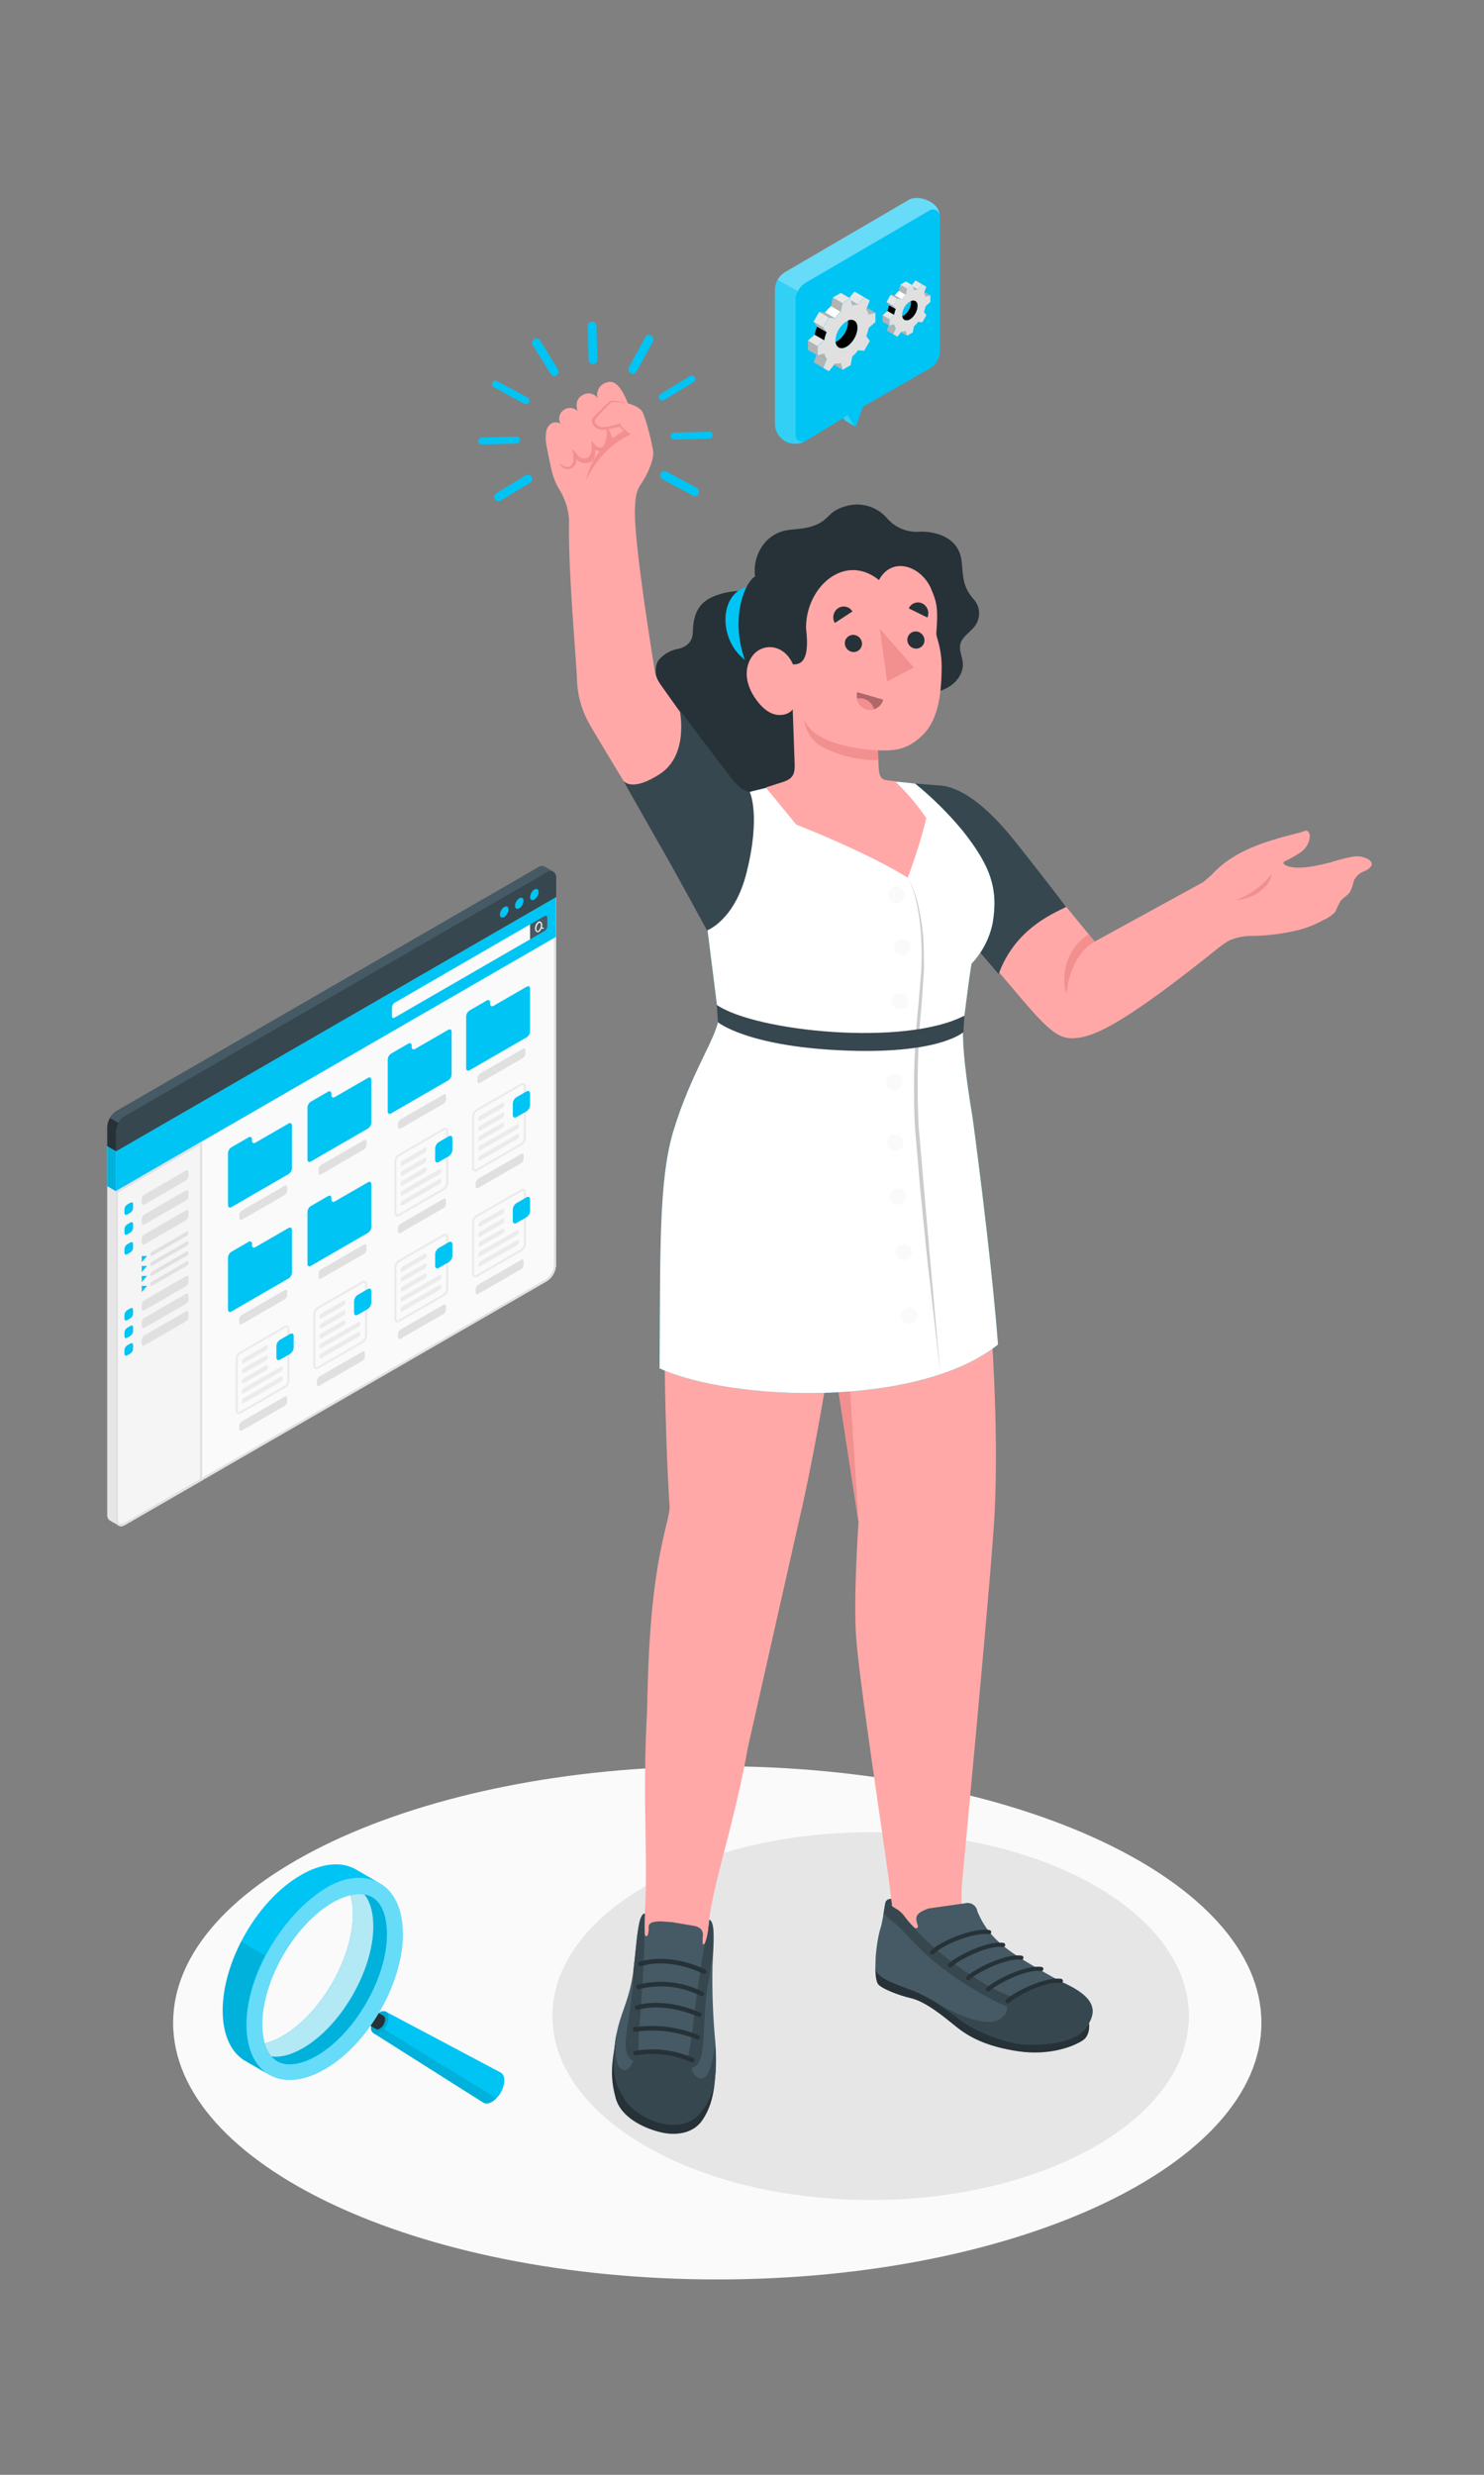 <svg xmlns="http://www.w3.org/2000/svg" xmlns:xlink="http://www.w3.org/1999/xlink" width="180" height="300" fill="none" xmlns:v="https://vecta.io/nano"><rect width="100%" height="100%" fill="#808080" stroke="none"/><style><![CDATA[.B{fill:#00c4f4}.C{fill:#e0e0e0}.D{opacity:.2}.E{fill:#ebebeb}.F{fill:#fafafa}.G{fill:#000}.H{fill:#263238}.I{fill:#fff}.J{fill:#37474f}.K{fill:#f28f8f}.L{fill:#ffa8a7}.M{fill:#455a64}]]></style><path d="M87 276.319c36.451 0 66-13.927 66-31.107s-29.549-31.107-66-31.107-66 13.927-66 31.107 29.549 31.107 66 31.107z" class="F"/><path d="M105.605 266.685c21.321 0 38.605-9.979 38.605-22.29s-17.284-22.29-38.605-22.29S67 232.084 67 244.395s17.284 22.29 38.605 22.29z" fill="#e6e6e6"/><path d="M94.322 33.927a2.5 2.5 0 0 1 .921-.934l15.02-8.766c1.108-.639 3.737.226 3.737 2.008v16.297a2.47 2.47 0 0 1-1.247 2.147l-9.774 5.589 1.686-.965-.808 2.299c-.013.033-.038.059-.069.074s-.067.018-.101.008l-1.143-.656h-.022l-.03-.026-.2-.326-4.55 2.76a2.44 2.44 0 0 1-1.215.371c-.431.014-.857-.086-1.237-.289a2.44 2.44 0 0 1-1.286-2.089V35.122a2.48 2.48 0 0 1 .317-1.195z" class="B"/><g class="I"><path d="M102.483 50.967l.031.026h.021c.361.239 1 .582 1.143.656a.12.12 0 0 1-.044-.021c-.014-.01-.025-.022-.034-.036l-.786-1.273.156-.087-.691.395.204.339z" class="D"/><path opacity=".4" d="M96.777 35.309a2.55 2.55 0 0 1 .661-.83 1.84 1.84 0 0 1 .3-.209l15.02-8.766a.82.82 0 0 1 .412-.111c.144 0 .286.038.412.11s.229.177.301.302.11.268.109.412c0-1.782-2.629-2.647-3.737-2.008l-15.02 8.766a2.5 2.5 0 0 0-.913.952l2.456 1.382z"/><path d="M96.495 52.688V36.417v-.291a2.57 2.57 0 0 1 .261-.817l-2.434-1.382c-.21.37-.32.787-.322 1.212v16.271a2.44 2.44 0 0 0 1.286 2.089 2.44 2.44 0 0 0 2.452-.081c-.127.074-.271.113-.418.113s-.291-.039-.418-.114-.231-.181-.303-.309-.108-.273-.105-.42z" class="D"/></g><path d="M78.159 232.841c.541-7.7-.308-13.6.335-25.621.054-3.082.168-6.386.373-9.317.698-9.869 2.217-13.243 2.358-15.141 0 0-1.081-15.142-.416-36.712.303-10.156 3.196-13.876 5.548-19.268l29.325.417c3.121 13.302 5.765 38.696 4.975 55.892-.324 6.982-3.926 44.51-3.98 45.37-.2 3.05.065 4.256 1.26 5.537 2.504 2.704 6.138 5.245 9.274 7.571-.454 1.2-4.228 1.157-6.099.243a48.03 48.03 0 0 1-6.965-4.44c-2.58-1.908-5.905-3.406-5.949-6.31l-.113-.892c-.049-1.698-3.942-26.368-4.272-32.175-.281-4.992.324-13.46.324-13.46l-3.244-21.138s-1.985 12.497-3.996 21.025l-6.17 27.34c-1.768 9.847-4.364 16.856-4.813 21.787-.135 1.174-1.465 12.724-2.017 15.369s-6.316 2.703-6.684-1.834c-.222-3.017.838-12.794.946-14.243z" class="L"/><path d="M100.92 163.408l2.352-15.249s9.101-1.082 12.438-4.262c0 0-4.175 5.889-10.35 6.852l-2.596 12.637 1.373 20.982-3.217-20.96z" class="K"/><path d="M131.981 244.97c.157 0 .351 1.622-.541 2.293-1.038.762-4.05 1.979-7.96 1.395s-6.002-1.763-7.538-3.006-3.677-3.012-5.445-3.423c-1.623-.384-3.407-1.12-3.921-1.623s-.378-2.547-.378-2.547l25.783 6.911z" class="H"/><path d="M108.085 230.18s-.541 0-.687.465c-.135.541-.319 2.218-.611 3.142-.4 1.287-.725 3.942-.541 5.008s2.85 1.887 4.548 2.536a22.31 22.31 0 0 1 5.467 3.38c1.801 1.443 5.635 3.006 8.198 3.071 3.028.076 6.489-.714 7.284-1.968 1.016-1.552 1.779-3.369-2.65-5.408-.838-.384-3.785-2.087-4.775-2.704-2.704-1.665-4.591-3.174-5.77-6.007-.025-.167-.085-.326-.176-.467a1.19 1.19 0 0 0-.818-.533 1.18 1.18 0 0 0-.498.026l-4.434.627c-.611.244-1.477.541-1.482 1.228a2.11 2.11 0 0 0 .146.719c.049.146.087.335-.054.417s-.303 0-.416-.119c-.427-.421-.818-.877-1.168-1.363-.205-.252-.437-.481-.693-.681a8.36 8.36 0 0 1-.757-.476c-.265-.26-.113-.563-.113-.893z" class="M"/><g class="J"><path d="M116.261 244.71l-2.396-1.741s5.186 3.093 7.36 1.828c1.401-.811.784-1.871.757-2.201s4.905-2.531 6.241-2.633l.87.448c4.429 2.039 3.666 3.856 2.65 5.408-.822 1.255-3.32 2.163-7.235 2.055-2.558-.087-6.446-1.72-8.247-3.164z"/><path d="M121.647 241.607c2.758 1.108 1.552 1.546.768 1.622s-5.408-2.569-8.203-4.726c-2.926-2.25-4.732-4.667-5.819-5.489-.406-.308-.838-.687-1.227-1.038l.232-1.331c.119-.475.687-.465.687-.465a7.24 7.24 0 0 1 .113.893 8.5 8.5 0 0 0 .757.476c.256.2.488.429.693.681.35.486.741.942 1.168 1.363 2.347 2.893 8.068 6.91 10.831 8.014z"/></g><path d="M122.226 242.851a.37.37 0 0 1-.173-.065c-.027-.021-.049-.047-.064-.077s-.026-.062-.028-.096a.24.24 0 0 1 .013-.099c.011-.032.029-.061.052-.085.816-.855 4.612-2.823 6.662-2.553a.27.27 0 0 1 .099.029c.031.016.058.038.08.064a.26.26 0 0 1 .049.091c.01.033.013.068.01.103-.015.069-.056.13-.114.169s-.131.055-.2.042c-1.909-.249-5.521 1.714-6.17 2.39-.028.028-.062.051-.099.066s-.077.022-.117.021zm-2.39-1.444c-.064 0-.125-.024-.173-.065a.23.23 0 0 1-.06-.079c-.014-.031-.021-.064-.021-.097s.007-.066.021-.097a.23.23 0 0 1 .06-.079c.816-.854 4.612-2.822 6.662-2.557.034.003.067.013.097.029s.057.039.079.065.037.058.047.091.013.067.009.101c-.013.069-.053.13-.11.171s-.129.057-.198.045c-1.914-.248-5.521 1.709-6.17 2.385-.031.032-.069.057-.112.072s-.087.02-.131.015zm-2.396-1.368c-.063-.003-.124-.026-.173-.065-.027-.021-.048-.047-.064-.077s-.025-.062-.028-.096a.24.24 0 0 1 .013-.099c.011-.032.029-.061.052-.085.816-.855 4.612-2.823 6.662-2.553.069.007.133.041.178.095s.066.122.06.192a.27.27 0 0 1-.114.169c-.059.04-.13.055-.2.042-1.914-.243-5.521 1.714-6.17 2.39-.028.028-.062.051-.099.066s-.077.022-.117.021zm-2.212-1.553a.3.3 0 0 1-.173-.059.25.25 0 0 1-.064-.077c-.016-.029-.025-.062-.028-.096s.002-.067.013-.099a.24.24 0 0 1 .052-.085c.817-.854 4.624-2.823 6.662-2.552a.24.24 0 0 1 .099.028c.031.016.059.038.081.065a.25.25 0 0 1 .049.091c.01.033.013.068.009.102a.27.27 0 0 1-.314.211c-1.908-.243-5.521 1.709-6.164 2.39-.03.028-.065.049-.103.063a.3.3 0 0 1-.119.018zm-2.163-1.546c-.061-.001-.12-.022-.167-.059-.029-.019-.052-.044-.069-.073s-.028-.062-.031-.095.001-.068.013-.1a.22.22 0 0 1 .054-.084c1.12-1.217 5.083-2.833 7.133-2.569.034.004.067.014.097.03s.057.039.079.065a.24.24 0 0 1 .047.091c.009.033.013.067.009.101-.014.068-.054.129-.111.169s-.128.057-.197.047c-1.844-.243-5.64 1.314-6.635 2.391-.029.029-.063.052-.101.067s-.08.021-.121.019zM86.79 251.167c-.141 2.634-.584 4.37-1.622 5.878s-3.082 1.931-5.148 1.406-4.721-1.827-5.343-4.12-.541-3.856-.097-6.289l12.21 3.125z" class="H"/><path d="M78.213 231.965c-.849.032-.952 3.374-1.384 6.905-.47 3.786-1.752 5.316-2.163 8.42-.481 3.542-.243 5.142 1.228 7.343s6.586 4.489 9.047 1.493c2.006-2.45 2.049-5.235 1.806-8.798a80.02 80.02 0 0 1-.324-9.063c.13-2.661.368-5.235-.373-5.559l-.157 1.27c-.038.292-.168 1.731-.644 1.731a5.22 5.22 0 0 1 0-1.006 1.08 1.08 0 0 0-.026-.462c-.042-.15-.116-.29-.217-.409-.271-.22-.599-.357-.946-.394l-2.531-.428-1.271-.091c-.363-.018-.727.015-1.082.097-.096.022-.186.064-.264.124a.69.69 0 0 0-.19.222c-.042.131-.055.269-.038.406 0 .246-.032.492-.097.73 0 .102-.108.227-.233.2a.22.22 0 0 1-.107-.088c-.025-.04-.037-.087-.034-.134-.038-.427-.011-2.282 0-2.509z" class="M"/><g class="J"><path d="M74.834 246.279c-.076.541-.541 3.899.541 4.548 1.163.703 1.757-1.953 1.757-1.953s2.704-.627 6.657 1.006c-.189.541.443 2.39 1.52 2.039s1.433-4.234 1.438-4.283c.216 3.418.119 6.116-1.828 8.49-2.46 2.996-7.571.714-9.047-1.493s-1.709-3.785-1.228-7.343l.189-1.011z"/><path d="M77.457 249.118c0 1.287-1.471.8-1.563-1.022s.995-6.089.936-9.226c.433-3.531.541-6.873 1.384-6.905l-.038 1.671v.838c0 2.628-.335 7.689-.541 10.08-.158 1.516-.217 3.04-.178 4.564zm5.888.714a36.33 36.33 0 0 0 .741-4.494c.254-2.369.919-7.333 1.46-9.907a6.52 6.52 0 0 0 .341-1.454c.049-.357.092-.812.141-1.19v-.076c.541.238.541 1.666.465 3.445-.092 1.027-.26 2.293-.508 3.828-.681 3.039-.476 7.495-.925 9.253s-1.974 1.849-1.714.595z"/></g><path d="M83.886 249.988a.41.41 0 0 1-.114-.032c-2.063-.902-4.344-1.184-6.565-.811-.079.018-.163.007-.234-.032a.34.34 0 0 1-.155-.179c-.011-.036-.013-.073-.008-.11s.019-.072.04-.103a.25.25 0 0 1 .08-.076c.032-.019.067-.031.104-.035a12.16 12.16 0 0 1 7.03.87c.035.014.066.035.093.062s.046.059.059.094a.27.27 0 0 1 .015.111c-.003.037-.014.073-.032.106a.31.31 0 0 1-.137.114c-.056.024-.117.032-.177.021zm.665-2.768c-.036-.006-.07-.017-.103-.033a14.36 14.36 0 0 0-7.327-.903c-.08.014-.162-.001-.232-.041s-.124-.104-.152-.18a.26.26 0 0 1 0-.111.27.27 0 0 1 .045-.101c.022-.03.05-.055.082-.074a.28.28 0 0 1 .105-.034 14.85 14.85 0 0 1 7.744.963.26.26 0 0 1 .096.058c.027.026.049.057.063.092a.26.26 0 0 1 .02.109c-.001.038-.01.075-.027.109a.32.32 0 0 1-.135.119c-.056.026-.118.035-.178.027zm-7.262-3.591c-.058-.006-.114-.027-.161-.061a.33.33 0 0 1-.109-.134.25.25 0 0 1-.019-.11c.002-.038.013-.074.031-.108s.043-.061.074-.084.066-.037.103-.044c3.785-.989 7.57.822 7.733.898.035.014.066.035.093.062s.046.059.059.094.018.073.015.11a.27.27 0 0 1-.032.107c-.047.065-.115.11-.192.129s-.159.01-.23-.026c-.038 0-3.71-1.774-7.235-.849-.041.016-.086.022-.13.016zm.178-2.493c-.059-.006-.115-.03-.161-.067a.31.31 0 0 1-.099-.144.25.25 0 0 1 .01-.214.25.25 0 0 1 .072-.083c.03-.022.064-.037.101-.043a11.23 11.23 0 0 1 7.879.881c.035.015.065.037.09.066s.043.061.053.098a.25.25 0 0 1 .006.111c-.006.037-.021.073-.042.103a.32.32 0 0 1-.199.118.33.33 0 0 1-.228-.042 10.74 10.74 0 0 0-7.349-.816.29.29 0 0 1-.135.032zm.217-2.801c-.056-.007-.109-.027-.155-.059a.35.35 0 0 1-.11-.125c-.015-.034-.023-.071-.022-.108a.24.24 0 0 1 .028-.108c.018-.033.042-.062.072-.085s.064-.038.101-.045c3.899-1.146 7.776.871 7.944.957a.27.27 0 0 1 .092.065.26.26 0 0 1 .056.097c.011.036.015.074.01.111a.27.27 0 0 1-.038.106c-.049.063-.119.106-.198.122s-.16.003-.23-.036c-.038 0-3.785-1.968-7.408-.903-.046.012-.094.016-.141.011zm2.363-155.072c-.541-.833-.752-2.52-.119-3.282a3.94 3.94 0 0 1 2.347-1.325c1.909-.481 1.747-1.887 1.774-2.352.097-1.801.644-2.839 1.622-3.52 2.65-1.833 9.609-1.882 9.301 2.763-.043.692-.297 1.444.059 2.039a2.16 2.16 0 0 0 .649.611c1.184.838 2.45 1.622 3.385 2.704s1.487 2.704.979 4.039c-.481 1.276-1.806 2.163-2.066 3.504-.357 1.844 1.46 3.672.903 5.462-.443 1.438-1.622 1.72-2.888 1.876-1.471.178-2.012 1.968-3.682 1.817a9.09 9.09 0 0 0-2.163.227 6.21 6.21 0 0 1-2.704-.087 3.39 3.39 0 0 1-2.082-1.622c-.389-.735-.438-1.622-.984-2.266-.46-.541-1.13-.833-1.622-1.336a3.07 3.07 0 0 1-1.017-1.876 1.89 1.89 0 0 1 .054-.789c.074-.256.201-.494.373-.698a1.28 1.28 0 0 0-.93 1.146 3.73 3.73 0 0 0 .238 1.547 3.27 3.27 0 0 1-1.244-4.774c.335-.498.833-.952.844-1.552.038-.93-.498-1.411-1.028-2.255z" class="H"/><path d="M89.861 71.442c-2.628 1.363-2.536 6.403.633 8.652s3.326-10.999-.633-8.652z" class="B"/><path d="M132.781 114.14l13.103-7.176c.53-.405 1.028-.851 1.487-1.336 2.271-2.276 5.375-3.374 8.414-4.212l1.563-.411c.254-.06.505-.134.751-.222.227-.092.427-.162.622.081.124.184.176.408.146.627a2.63 2.63 0 0 1-.353 1.02 2.62 2.62 0 0 1-.734.792 12.38 12.38 0 0 1-1.909 1.081c-.497.26.076.541.368.628 1.428.454 3.731-.125 5.159-.471.916-.307 1.854-.546 2.806-.713a2.95 2.95 0 0 1 1.736.319c.357.205.606.54.314.924-.212.238-.477.423-.773.541a2.16 2.16 0 0 0-.785.481 2.15 2.15 0 0 0-.513.763c-.088.426-.228.84-.417 1.233-.297.465-.838.724-1.184 1.157-.227.413-.431.839-.611 1.276a4.06 4.06 0 0 1-1.384.973 12.95 12.95 0 0 1-3.245 1.282 25.28 25.28 0 0 1-5.261.676c-.99-.032-1.975.143-2.893.514-.898.454-2.434 1.784-3.413 2.541-10.55 8.29-13.518 9.317-15.746 9.35-1.569 0-2.791-.865-6.035-4.683l-10.815-12.697-1.774-13.248c6.44.589 8.192 2.747 11.475 6.835l9.901 12.075z" class="L"/><path d="M154.26 105.899c-1.109 1.454-2.61 2.562-4.326 3.196a5.62 5.62 0 0 0 2.758-.925c1.227-.925 1.476-1.585 1.568-2.271zm-21.479 8.241c-3.179 1.854-3.428 6.386-3.428 6.386a6.49 6.49 0 0 1 .143-4.088c.487-1.312 1.385-2.431 2.561-3.191l.724.893z" class="K"/><path d="M111.027 94.981l3.352.276c2.228.324 4.937 2.233 7.874 5.683 1.736 2.044 7.062 8.998 7.062 8.998-1.925.952-6.251 2.828-8.187 8.149l-8.198-9.582-1.903-13.524z" class="J"/><use xlink:href="#B" class="B"/><use xlink:href="#B" class="D I"/><path d="M109.713 108.505c-.009.196-.076.386-.192.545a1 1 0 0 1-.462.346c-.185.067-.386.078-.577.031a.99.99 0 0 1-.497-.294c-.133-.145-.22-.326-.25-.52s-.001-.394.082-.572.217-.328.385-.43a.98.98 0 0 1 .559-.144.99.99 0 0 1 .378.092c.118.055.225.133.313.229s.157.21.202.333.064.253.059.384zm.73 6.338a1 1 0 0 1-.654.891c-.185.067-.386.078-.577.031s-.364-.149-.497-.294-.22-.326-.25-.521a.99.99 0 0 1 .467-1.002 1 1 0 0 1 .559-.144 1.01 1.01 0 0 1 .378.092c.118.056.225.134.313.23a1.01 1.01 0 0 1 .202.332 1.03 1.03 0 0 1 .059.385zm-1.266 7.521c.55 0 .995-.445.995-.994s-.445-.995-.995-.995-.995.445-.995.995.446.994.995.994zm-.703 9.815c.55 0 .995-.445.995-.995s-.445-.995-.995-.995-.995.446-.995.995.446.995.995.995zm1.082 6.365a1 1 0 0 1-.189.546c-.116.16-.277.281-.462.349a.99.99 0 0 1-1.075-.26c-.134-.144-.221-.326-.251-.52a.99.99 0 0 1 .08-.573c.083-.178.217-.328.385-.431s.363-.152.56-.144a.99.99 0 0 1 .689.32c.179.194.273.45.263.713zm.33 6.549a1 1 0 0 1-.654.891c-.185.067-.386.078-.577.031s-.364-.149-.497-.294-.22-.326-.25-.521a.99.99 0 0 1 .467-1.002 1 1 0 0 1 .559-.144 1.01 1.01 0 0 1 .378.092c.118.056.225.134.313.23a1 1 0 0 1 .202.332.99.99 0 0 1 .059.385zm.713 6.754c-.007.197-.073.387-.189.546s-.276.281-.461.349-.386.079-.577.033a1 1 0 0 1-.499-.293.99.99 0 0 1-.251-.52 1 1 0 0 1 .081-.573c.082-.179.217-.329.385-.431s.363-.153.56-.144a.99.99 0 0 1 .377.09c.118.055.225.132.313.228a.99.99 0 0 1 .202.331 1 1 0 0 1 .059.384zm.676 7.684a.99.99 0 0 1-.189.546c-.116.159-.276.28-.461.349a.99.99 0 0 1-.577.033 1 1 0 0 1-.499-.293.99.99 0 0 1-.251-.521c-.03-.195-.002-.393.081-.572a.99.99 0 0 1 .385-.431c.168-.102.363-.153.56-.144.263.011.51.126.689.32a.99.99 0 0 1 .262.713z" class="F"/><path d="M112.725 151.603l-1.298-15.087a102.72 102.72 0 0 1 .389-15.098l.249-3.785s.017-2.526-.07-3.785c-.088-1.265-.269-2.521-.541-3.759a14.43 14.43 0 0 0-1.26-3.596 15.36 15.36 0 0 1 1.114 3.602 25.78 25.78 0 0 1 .432 3.747 36.78 36.78 0 0 1 0 3.786l-.302 3.785a99.18 99.18 0 0 0-.471 15.141l.649 7.571.752 7.538 1.703 15.06-1.346-15.12z" class="D G"/><path d="M86.941 121.818c4.656 3.202 22.755 5.1 30.045 1.293l-.135 2.011s-3.007 2.791-15.006 2.196c-11.302-.541-14.763-3.396-14.763-3.396l-.141-2.104z" class="J"/><path d="M116.623 67.954c-.416-3.364-4.218-3.585-5.223-3.488a4.78 4.78 0 0 1-3.867-1.714 4.81 4.81 0 0 0-4.634-1.471c-2.704.649-2.109 1.79-4.407 2.52-2.049.649-3.547-.054-5.44 1.682-.563.572-.988 1.266-1.242 2.028s-.33 1.572-.223 2.368c-1.406.833-3.369 5.916-.622 11.583 1.411 2.92 3.147 4.299 5.299 6.732l2.125.049c.73-1.795 2.531-1.422 4.202-1.801 1.081-.454 1.692-1.622 2.758-2.087s2.336-.076 3.498-.26c.903-.141 1.828-.66 2.758-.4 2.12.908 5.37-.892 5.175-3.358-.065-.746-.46-1.482-.303-2.217.206-.963 1.244-1.476 1.812-2.282.321-.456.485-1.003.467-1.56a2.57 2.57 0 0 0-.564-1.528c-1.509-1.682-1.331-2.877-1.569-4.797z" class="H"/><path d="M108.571 94.721l-1.108-.157c-.946-.135-.844-1.211-.914-2.163l-.059-1.449c2.222.119 3.401-.281 4.439-1.022 1.741-1.249 3.277-3.077 3.288-9.09 0-2.428-.692-3.569-.649-4.115.265-3.245 0-3.829-.703-5.521-1.314-2.704-4.726-3.731-6.251-.887-4.175-3.374-8.933.887-8.842 5.9.498 4.142-.779 4.326-1.584 4.326-1.146-2.601-3.818-2.606-4.97-.963-1.044 1.492-.898 3.72 1.027 5.873s3.866.892 3.904.476l.238 6.695c.022 1.114-.108 1.763-1.498 2.195l-2.001.643a4.91 4.91 0 0 0 .314.384l3.374 4.11c4.672 1.844 10.275 4.402 13.519 6.44a61.87 61.87 0 0 0 2.261-7.213 26.79 26.79 0 0 0-3.786-4.461z" class="L"/><path d="M103.975 83.906l3.147.903a1.61 1.61 0 0 1-.273.58c-.129.173-.291.319-.477.429a1.62 1.62 0 0 1-.605.211c-.214.029-.432.015-.64-.041-.424-.13-.781-.42-.996-.809a1.71 1.71 0 0 1-.156-1.273z" fill="#b16668"/><path d="M104.197 84.647c.415-.021.825.102 1.16.349a1.81 1.81 0 0 1 .679 1.003c-.297.087-.612.087-.909 0a1.68 1.68 0 0 1-.776-.498c-.208-.235-.345-.523-.397-.832.081-.022.156-.022.243-.022z" class="K"/><path d="M112.487 74.859l-2.255-1.109c.065-.147.159-.28.277-.391a1.2 1.2 0 0 1 .406-.253 1.23 1.23 0 0 1 .474-.076 1.21 1.21 0 0 1 .465.114 1.32 1.32 0 0 1 .633 1.714zm-11.226.66l2.13-1.395a1.21 1.21 0 0 0-.33-.365c-.134-.098-.285-.168-.447-.205a1.22 1.22 0 0 0-.948.17 1.34 1.34 0 0 0-.559.817c-.076.334-.021.684.154.978zm8.792 1.99a1.08 1.08 0 0 0 1.001 1.114 1.01 1.01 0 0 0 .396-.051.99.99 0 0 0 .345-.201 1 1 0 0 0 .241-.319c.059-.121.092-.253.099-.387.009-.279-.09-.55-.276-.758a1.08 1.08 0 0 0-.724-.356 1.01 1.01 0 0 0-.742.251 1 1 0 0 0-.241.319 1.02 1.02 0 0 0-.099.387zm-7.581.416c-.009.279.09.55.276.758a1.08 1.08 0 0 0 .724.356 1.01 1.01 0 0 0 .742-.252 1 1 0 0 0 .241-.319 1.02 1.02 0 0 0 .099-.387 1.08 1.08 0 0 0-.995-1.114 1.01 1.01 0 0 0-.398.049 1.02 1.02 0 0 0-.59.519 1.01 1.01 0 0 0-.099.388z" class="H"/><path d="M110.854 80.921l-3.261 1.682-.865-6.359 4.126 4.677zm-4.381 10.053c-3.996-.281-7.852-1.26-8.895-3.666.068.714.323 1.398.739 1.982a4.1 4.1 0 0 0 1.63 1.349 14.36 14.36 0 0 0 6.576 1.503l-.049-1.168z" class="K"/><path d="M66.598 51.58a1.04 1.04 0 0 1 1.384-.211c-.148-.277-.191-.598-.122-.904s.247-.577.501-.762.565-.273.878-.247.606.164.825.389c0 0-.535-1.401.654-1.968.289-.176.635-.233.965-.158s.618.275.803.558a1.53 1.53 0 0 1 1.038-1.887c.779-.308 1.655 0 2.628 2.504 0 0 1.271.303 1.736.984.297.433 1.022 2.985 1.33 4.78.151.871-.573 2.704-1.449 3.985-.627.936-.708 1.622-.768 3.304 0 4.288 1.817 15.606 2.368 19.078a4.05 4.05 0 0 0 .606 1.73c.324.541 9.355 13.048 9.355 13.048s2.287 13.459-3.666 16.109c-.849-2.314-12.935-21.928-14.06-23.955a11.59 11.59 0 0 1-1.622-5.786c-.227-3.985-1.082-13.33-.957-19.143a7.94 7.94 0 0 0-1.082-3.526 7.84 7.84 0 0 1-1.081-2.704c-.368-1.622-.616-3.012-.616-3.012s-.26-1.584.351-2.206z" class="L"/><path d="M90.943 96.003c-1.379-.178-2.347-1.887-3.683-3.553l-4.818-6.386s1.184 5.408-2.379 7.744-4.488.79-4.488.79l3.964 6.981c2.163 3.72 6.219 11.21 6.219 11.21s3.353-1.206 4.802-7.03c1.736-6.938.384-9.755.384-9.755z" class="J"/><path d="M67.901 56.187c-.003.016-.003.033 0 .049a1.59 1.59 0 0 0 .157.259 1.02 1.02 0 0 0 1.319.227 1.08 1.08 0 0 0 .541-1.081c.137.181.321.322.531.408s.44.115.664.084c1.006-.049 1.082-.806 1.082-1.622a1.08 1.08 0 0 0 .573.189 7.52 7.52 0 0 0-1.66 3.542c.609-1.356 1.463-2.588 2.52-3.634a11.17 11.17 0 0 1 2.893-1.963s-1.227-.789-1.303-1.33a8.71 8.71 0 0 1-2.012.471 1.05 1.05 0 0 1-1.082-.687c-.114-.292 2.044-2.369 2.044-2.369l1.963.124c-.633-.136-1.274-.228-1.92-.276-.351-.032-1.855 1.671-2.282 2.039s.103 1.693 1.482 1.455h.141v.043a2.97 2.97 0 0 1-.162 1.536c-.119.297-.265.649-.649.606a.89.89 0 0 1-.46-.233 1.62 1.62 0 0 1-.276-.297c-.064-.106-.148-.198-.249-.27-.027 0-.032.038-.032.065 0 .189.032.379.043.541.043.573-.092 1.455-.811 1.492a1.05 1.05 0 0 1-.909-.389c-.168-.2-.297-.427-.481-.617-.032-.032-.092-.059-.119 0-.003.016-.003.033 0 .049a3.93 3.93 0 0 1 .076 1.303c-.017.137-.064.269-.138.386s-.173.216-.29.29c-.182.035-.37.025-.548-.027a1.16 1.16 0 0 1-.474-.276l-.119-.103s-.054.011-.054.016zm7.787-3.985a9.94 9.94 0 0 0-1.26.892c-.034-.02-.066-.041-.097-.065-.093-.1-.168-.215-.222-.341a6.17 6.17 0 0 0-.297-.67l1.384-.287a1.08 1.08 0 0 0 .492.47z" class="K"/><path d="M71.957 44.128a.54.54 0 0 0 .514-.541l-.13-4.191a.54.54 0 0 0-1.049.027l.108 4.196a.54.54 0 0 0 .557.508zm4.78 1.2a.54.54 0 0 0 .449-.27l2.017-3.672a.54.54 0 0 0-.211-.708.54.54 0 0 0-.703.168l-2.012 3.688a.54.54 0 0 0 .211.708c.073.053.159.083.249.087zm3.612 3.224c.074-.002.147-.022.211-.059l3.596-2.195c.095-.061.161-.157.185-.267s.003-.225-.058-.32-.157-.161-.267-.185-.225-.003-.32.058l-3.601 2.195c-.08.048-.141.12-.175.207a.41.41 0 0 0-.01.27.42.42 0 0 0 .158.22.41.41 0 0 0 .26.076h.022zm1.407 4.731l4.218-.108a.42.42 0 0 0 .175-.017c.057-.018.109-.048.153-.087s.08-.088.104-.142a.42.42 0 0 0-.257-.575.42.42 0 0 0-.175-.017l-4.218.114a.42.42 0 0 0-.293.129c-.077.08-.119.187-.118.298s.047.21.124.286.18.119.287.12zm2.557 6.868a.54.54 0 0 0 .238-.985l-3.71-2.001a.54.54 0 0 0-.714.211.54.54 0 0 0 .211.708l3.71 2.001a.51.51 0 0 0 .265.065zM67.247 45.577a.54.54 0 0 0 .488-.401.54.54 0 0 0-.056-.394l-2.206-3.574a.54.54 0 0 0-.898.541l2.206 3.574a.54.54 0 0 0 .465.254zm-3.439 3.413a.44.44 0 0 0 .21-.064c.063-.039.116-.093.153-.158a.43.43 0 0 0 .031-.318c-.031-.106-.102-.196-.198-.25l-3.715-2.001a.42.42 0 0 0-.615.327c-.005.056.002.111.019.164a.42.42 0 0 0 .212.245l3.693 2.022a.44.44 0 0 0 .211.032zm-5.37 4.888l4.218-.108c.111-.004.217-.052.293-.133a.43.43 0 0 0 .117-.3.42.42 0 0 0-.133-.292c-.081-.076-.189-.117-.3-.114l-4.218.113c-.11 0-.216.044-.294.122s-.122.184-.122.294.044.216.122.294.184.122.294.122h.022zm2.006 6.9a.54.54 0 0 0 .26-.076l3.601-2.195a.54.54 0 0 0 .173-.719.54.54 0 0 0-.703-.178l-3.602 2.196a.54.54 0 0 0 .292.968l-.022.005zM46.821 243.864a.76.76 0 0 0-.388-.064c-.133.013-.259.061-.368.138a2.36 2.36 0 0 0-1.07 1.836.75.75 0 0 0 .062.388c.055.121.14.227.248.305l13.281 8.396c.262.183.658.173 1.091-.077a3.29 3.29 0 0 0 1.498-2.579c0-.498-.184-.842-.477-.986l-13.876-7.357z" class="B"/><path opacity=".15" d="M44.995 245.785c0 .679.475.957 1.065.619a2.36 2.36 0 0 0 1.07-1.836c0-.68-.475-.958-1.065-.62a2.36 2.36 0 0 0-1.07 1.837z" class="G"/><path d="M42.057 242.099c-.188.122-.345.287-.458.481a1.42 1.42 0 0 0-.19.636.46.46 0 0 0 .186.418l4.009 2.327c.073.034.153.047.233.039s.156-.037.221-.084c.19-.122.349-.288.462-.484s.178-.416.189-.641c.009-.081-.003-.162-.036-.236a.45.45 0 0 0-.151-.184l-4.009-2.327c-.074-.033-.155-.045-.236-.035s-.157.041-.221.09z" class="H"/><path opacity=".1" d="M46.561 245.969l13.664 8.395a2.64 2.64 0 0 1-.546.433c-.433.249-.821.262-1.094.076l-13.278-8.396c.121.056.254.079.386.066a.75.75 0 0 0 .366-.139 1.95 1.95 0 0 0 .501-.435z" class="G"/><path d="M48.854 234.015l-.016-.33c-.016-.11-.013-.218-.026-.325l-.021-.213-.076-.548-.045-.242-.047-.225-.152-.591-.089-.262-.013-.042-.097-.262a3.11 3.11 0 0 0-.121-.284c-.029-.069-.061-.136-.097-.202-.019-.049-.043-.097-.071-.141a2.1 2.1 0 0 0-.089-.171l-.024-.039-.087-.147-.06-.095c-.141-.221-.299-.431-.472-.629l-.089-.097-.073-.079-.097-.094a2.88 2.88 0 0 0-.286-.263 1.67 1.67 0 0 0-.144-.113l-.152-.11c-.078-.058-.16-.111-.244-.16l-.066-.042h-.013l-2.886-1.676-.021-.013a4.9 4.9 0 0 0-2.445-.62c-1.275 0-2.713.42-4.237 1.299-5.247 3.022-9.482 10.374-9.482 16.424 0 3.014 1.05 5.134 2.76 6.128h.016l2.886 1.674h.016l.047.027a4.93 4.93 0 0 0 .226.118 6.76 6.76 0 0 0 .286.126c.097.039.173.068.262.094a.88.88 0 0 0 .142.042c.048.02.098.035.15.045l.155.039a1.07 1.07 0 0 0 .113.024l.205.036h.047l.247.032c1.414.149 3.057-.25 4.814-1.262 5.247-3.025 9.482-10.379 9.482-16.424l-.013-.407zm-6.352-4.276c.205.752.306 1.529.299 2.309 0 5.334-3.904 12.092-8.522 14.757a8.2 8.2 0 0 1-2.162.9 8.49 8.49 0 0 1-.299-2.311c0-5.334 3.901-12.092 8.521-14.758a8.19 8.19 0 0 1 2.162-.897z" class="B"/><path opacity=".1" d="M32.541 251.46l-2.781-1.611c-1.705-.997-2.76-3.12-2.76-6.129 0-2.697.845-5.651 2.243-8.366l2.886 1.676c-1.401 2.713-2.246 5.67-2.246 8.367.011 2.949 1.005 5.04 2.658 6.063z" class="G"/><path opacity=".4" d="M48.854 234.015l-.016-.33c-.016-.11-.013-.218-.026-.325l-.021-.213-.076-.548-.045-.242-.047-.225-.152-.591-.089-.262c-.005-.014-.01-.028-.013-.042l-.097-.262a3.11 3.11 0 0 0-.121-.284 2.08 2.08 0 0 0-.097-.202c-.019-.049-.043-.097-.071-.141a2.04 2.04 0 0 0-.089-.171l-.024-.039-.087-.147-.06-.095c-.142-.221-.299-.431-.472-.629l-.089-.097-.073-.079-.097-.094a2.88 2.88 0 0 0-.286-.263 1.67 1.67 0 0 0-.144-.113l-.152-.11a2.56 2.56 0 0 0-.244-.16c-1.721-1.049-4.198-1.023-6.785.611-5.197 3.275-9.458 10.534-9.484 16.424-.013 3.064 1.086 5.203 2.841 6.176a4.93 4.93 0 0 0 .226.118c.076.037.189.087.286.126s.173.068.262.094a.88.88 0 0 0 .142.042c.048.02.098.035.15.045l.155.039a.73.73 0 0 0 .113.024l.205.037h.047l.247.031c1.414.15 3.057-.249 4.814-1.262 5.247-3.025 9.482-10.379 9.482-16.423l-.011-.418zm-10.437 15.191c-1.175.68-2.306 1.036-3.274 1.036-1.815 0-2.65-1.238-3.025-2.537a8.49 8.49 0 0 1-.299-2.311c0-5.334 3.901-12.092 8.521-14.758a8.19 8.19 0 0 1 2.162-.897 4.85 4.85 0 0 1 1.112-.139c3.001 0 3.322 3.39 3.322 4.848 0 5.334-3.899 12.092-8.519 14.758z" class="I"/><path opacity=".1" d="M46.937 234.448c0 5.332-3.899 12.093-8.519 14.758-1.175.68-2.306 1.037-3.272 1.037-.422.016-.842-.063-1.229-.232s-.73-.425-1.004-.747a4.01 4.01 0 0 1-.136-.171 1.63 1.63 0 0 1-.123-.181 1.39 1.39 0 0 1-.081-.133c-.018-.029-.037-.058-.053-.087s-.037-.073-.058-.11-.034-.068-.05-.103-.034-.068-.05-.104l-.079-.189a3.87 3.87 0 0 1-.087-.239c-.026-.081-.055-.16-.076-.242a8.23 8.23 0 0 0 2.162-.899c4.618-2.666 8.521-9.424 8.521-14.758.007-.78-.094-1.557-.299-2.309a4.85 4.85 0 0 1 1.112-.139 4.01 4.01 0 0 1 .438.026l.136.021c2.463.41 2.744 3.442 2.744 4.801z" class="G"/><path opacity=".7" d="M45.279 233.509c0 5.334-3.899 12.092-8.519 14.758-1.175.679-2.306 1.049-3.274 1.049a3.35 3.35 0 0 1-.575-.047c-.047-.055-.092-.113-.136-.17a1.74 1.74 0 0 1-.123-.182 1.41 1.41 0 0 1-.081-.133c-.018-.029-.037-.058-.052-.087s-.037-.073-.058-.11-.034-.068-.05-.102-.034-.069-.05-.105l-.079-.189a3.87 3.87 0 0 1-.087-.239c-.026-.081-.055-.16-.076-.241a8.27 8.27 0 0 0 2.162-.9c4.618-2.666 8.521-9.424 8.521-14.758.007-.78-.094-1.557-.299-2.309a4.85 4.85 0 0 1 1.112-.139 4.01 4.01 0 0 1 .438.026l.136.021c.95 1.113 1.089 2.905 1.089 3.857z" class="I"/><path d="M67.443 108.742l-1.046-.608-53.392 30.82v44.641a.79.79 0 0 0 .065.405c.057.127.146.236.259.317l1.046.608c.127.058.267.082.406.068a.78.78 0 0 0 .385-.145l51.153-29.54a2.47 2.47 0 0 0 1.116-1.933l.008-44.633z" fill="#e6e6e6"/><path d="M14.051 184.204c0 .711.497.999 1.116.644l51.153-29.54c.325-.212.595-.498.789-.833a2.47 2.47 0 0 0 .327-1.1v-44.633l-53.385 30.823v44.639z" class="F"/><path d="M67.185 109.18v44.2c-.021.342-.121.675-.293.972a2.22 2.22 0 0 1-.694.739l-51.153 29.532c-.112.071-.239.112-.371.119-.325 0-.358-.376-.358-.539v-44.491l52.869-30.532zm.258-.446l-53.393 30.831v44.638c0 .516.258.797.616.797a1.04 1.04 0 0 0 .5-.152l51.153-29.54c.325-.212.595-.498.789-.833a2.47 2.47 0 0 0 .327-1.1v-44.633l.008-.008z" class="C"/><path d="M14.051 139.565v4.832l53.385-30.823v-4.832l-53.385 30.823z" class="B"/><path d="M47.546 122.119v1.031a.2.2 0 0 0 .335.193l16.413-9.478v-1.804l-16.413 9.488c-.096.063-.176.147-.234.246a.75.75 0 0 0-.101.324z" class="F"/><path d="M66.054 111.048c.186-.108.335-.02.335.193v1.031c-.006.116-.04.23-.098.33s-.139.187-.237.25l-1.76 1.015v-1.804l1.76-1.015z" class="M"/><path d="M65.925 112.473l-.198-.062a1.04 1.04 0 0 0 .034-.257.46.46 0 0 0-.035-.233c-.032-.073-.082-.137-.146-.185-.043-.025-.093-.039-.143-.039s-.1.014-.143.039c-.125.096-.225.22-.293.362s-.102.298-.098.455c-.009.079.002.16.034.233a.46.46 0 0 0 .146.185c.037.022.08.034.124.033.056-.001.111-.017.16-.046.15-.103.262-.252.317-.426l.198.062h.016c.015.001.03-.004.043-.013s.022-.021.027-.036-.002-.029-.01-.042-.018-.023-.032-.03zm-.631.376a.13.13 0 0 1-.068.027c-.025.002-.049-.003-.071-.014-.04-.036-.07-.082-.089-.132s-.024-.105-.017-.159a.87.87 0 0 1 .079-.381c.055-.12.136-.226.237-.31.027-.016.058-.026.09-.028.018 0 .036.005.051.016.039.036.07.082.088.132s.025.105.018.159a.88.88 0 0 1-.081.382.87.87 0 0 1-.239.308z" class="F"/><path d="M66.073 105.08c-.127-.062-.269-.088-.41-.076s-.275.064-.389.148l-51.153 29.54c-.325.212-.596.497-.79.833s-.306.713-.326 1.1v2.337l1.046.611 53.393-30.831v-2.337c.016-.138-.006-.278-.063-.404a.77.77 0 0 0-.259-.315l-1.049-.606z" class="H"/><path d="M14.051 137.228a2.46 2.46 0 0 1 .326-1.101c.194-.336.465-.621.79-.832L66.32 105.76c.616-.355 1.116-.067 1.116.644v2.338l-53.385 30.823v-2.337z" class="J"/><path d="M67.123 105.691a.77.77 0 0 0-.412-.079c-.142.012-.278.064-.392.148l-51.153 29.532a2.28 2.28 0 0 0-.789.833l-1.051-.606c.188-.341.461-.628.791-.835l51.156-29.535c.114-.083.249-.134.39-.146a.77.77 0 0 1 .409.077l1.031.603.021.008z" class="M"/><path d="M61.155 109.953a1.15 1.15 0 0 0-.366.392c-.089.157-.141.334-.15.515 0 .332.235.469.515.301a1.15 1.15 0 0 0 .516-.907c.008-.337-.227-.474-.515-.301zm1.832-1.059a1.15 1.15 0 0 0-.366.39 1.16 1.16 0 0 0-.15.514c0 .335.235.469.515.304a1.16 1.16 0 0 0 .365-.392c.09-.158.141-.334.15-.515.008-.335-.227-.469-.515-.301zm1.83-1.057a1.17 1.17 0 0 0-.366.392 1.16 1.16 0 0 0-.15.515c0 .335.234.469.515.302a1.15 1.15 0 0 0 .367-.392c.09-.157.141-.334.149-.515.01-.333-.224-.469-.515-.302z" class="B"/><path d="M15.166 184.848l9.352-5.399v-41.098l-10.468 6.046v39.807c0 .711.497.997 1.116.644z" fill="#f5f5f5"/><path d="M24.261 138.797V179.3l-9.223 5.324c-.111.07-.239.111-.371.118-.325 0-.358-.376-.358-.538v-39.66l9.952-5.747zm.258-.446l-10.468 6.046v39.807c0 .515.258.796.616.796a1.03 1.03 0 0 0 .5-.152l9.352-5.399v-41.098zm-6.995 6.456l5.01-2.899c.183-.109.332-.021.332.193v.435a.75.75 0 0 1-.332.58l-5.01 2.894c-.186.108-.335.021-.335-.193v-.431a.75.75 0 0 1 .099-.329c.058-.101.139-.186.236-.25z" class="C"/><path d="M16.143 145.992v.435c-.006.117-.04.23-.098.33s-.139.187-.237.25l-.376.217c-.186.108-.335.02-.335-.194v-.435a.74.74 0 0 1 .098-.33c.058-.101.139-.186.237-.25l.376-.216c.186-.109.335-.026.335.193z" class="B"/><path d="M17.524 147.216l5.01-2.894c.183-.108.332-.02.332.191v.435a.75.75 0 0 1-.098.331c-.058.101-.138.187-.235.252l-5.01 2.894c-.186.105-.335.02-.335-.194v-.435c.006-.116.04-.229.098-.33s.139-.186.237-.25z" class="C"/><path d="M16.143 148.399v.435a.74.74 0 0 1-.335.58l-.376.219c-.186.106-.335.021-.335-.193v-.435a.74.74 0 0 1 .335-.58l.376-.219c.186-.114.335-.021.335.193z" class="B"/><path d="M17.524 149.623l5.01-2.894c.183-.106.332-.02.332.193v.436a.74.74 0 0 1-.097.33.75.75 0 0 1-.235.25l-5.01 2.894c-.186.108-.335.02-.335-.191v-.438c.007-.116.041-.229.099-.329s.139-.187.236-.251z" class="C"/><path d="M16.143 150.808v.436a.74.74 0 0 1-.335.58l-.376.219c-.186.105-.335.018-.335-.193v-.439a.74.74 0 0 1 .099-.329c.058-.101.139-.187.236-.25l.376-.217c.186-.106.335-.02.335.193z" class="B"/><path d="M17.524 157.612l5.01-2.897c.183-.106.332-.021.332.193v.436c-.006.116-.039.229-.097.329a.74.74 0 0 1-.235.251l-5.01 2.896c-.186.106-.335.021-.335-.193v-.436c.006-.116.04-.229.098-.33a.74.74 0 0 1 .237-.249z" class="C"/><path d="M16.143 158.794v.436a.74.74 0 0 1-.098.33c-.058.101-.14.187-.237.25l-.376.219c-.186.106-.335.02-.335-.193v-.436a.74.74 0 0 1 .098-.33c.058-.101.139-.186.237-.25l.376-.219c.186-.105.335-.02.335.193z" class="B"/><path d="M17.524 159.743l5.01-2.889c.183-.106.332-.021.332.193v.436c-.006.116-.039.229-.097.329a.74.74 0 0 1-.235.251l-5.01 2.888c-.186.109-.335.021-.335-.193v-.435c.007-.116.041-.229.099-.33s.139-.186.236-.25z" class="C"/><path d="M16.143 160.928v.436a.74.74 0 0 1-.098.33.73.73 0 0 1-.237.249l-.376.217c-.186.108-.335.021-.335-.193v-.436a.75.75 0 0 1 .099-.33c.058-.1.139-.186.236-.25l.376-.216a.2.2 0 0 1 .335.193z" class="B"/><path d="M17.524 161.876l5.01-2.894c.183-.108.332-.02.332.194v.435a.75.75 0 0 1-.332.58l-5.01 2.894c-.186.108-.335.021-.335-.193v-.436c.007-.116.041-.229.099-.329s.139-.187.236-.251z" class="C"/><path d="M16.143 163.062v.435c-.006.117-.04.23-.098.33s-.139.187-.237.25l-.376.217c-.186.108-.335.02-.335-.193v-.436a.74.74 0 0 1 .098-.33c.058-.101.139-.186.237-.25l.376-.216c.186-.109.335-.021.335.193zm1.046-10.808v.75l.652-.75h-.652z" class="B"/><path d="M18.238 152.097c0 .142.098.196.222.124l4.185-2.407a.5.5 0 0 0 .157-.167c.038-.067.061-.143.065-.22a.13.13 0 0 0-.222-.126l-4.185 2.415c-.064.041-.118.097-.157.164s-.061.14-.065.217z" class="C"/><path d="M17.189 153.46v.752l.652-.752h-.652z" class="B"/><path d="M18.238 153.305c0 .14.098.196.222.124l4.185-2.409a.49.49 0 0 0 .157-.166.48.48 0 0 0 .064-.218.13.13 0 0 0-.222-.127l-4.185 2.415a.49.49 0 0 0-.222.381z" class="C"/><path d="M17.189 154.669v.752l.652-.752h-.652z" class="B"/><path d="M18.238 154.514c0 .139.098.196.222.124l4.185-2.41c.065-.041.119-.098.157-.165s.061-.142.064-.219a.13.13 0 0 0-.222-.126l-4.185 2.415c-.064.041-.118.098-.157.164a.49.49 0 0 0-.065.217z" class="C"/><path d="M17.189 155.877v.753l.652-.753h-.652z" class="B"/><path d="M18.238 155.723c0 .139.098.195.222.123l4.185-2.409c.065-.042.119-.099.157-.165s.061-.142.064-.219a.13.13 0 0 0-.222-.126l-4.185 2.414a.49.49 0 0 0-.222.382z" class="C"/><path d="M27.657 139.792v6.298c0 .258.186.371.415.24l6.924-4c.121-.078.222-.184.294-.308s.114-.265.121-.408v-5.177c0-.258-.185-.372-.415-.24l-4.018 2.319c-.229.132-.415.026-.415-.237v-.165c0-.258-.183-.371-.412-.239l-2.08 1.198a.92.92 0 0 0-.415.719z" class="B"/><path d="M29.02 147.278v.404c0 .196.139.276.309.178l5.195-2.999c.09-.059.165-.138.219-.231s.085-.198.09-.305v-.405c0-.196-.139-.276-.309-.178l-5.195 3c-.09.059-.165.138-.219.231s-.085.198-.09.305z" class="C"/><path d="M37.292 134.264v6.298c0 .258.186.369.412.237l6.924-3.997c.12-.078.221-.184.293-.308a.92.92 0 0 0 .122-.408v-5.18c0-.257-.185-.371-.415-.239l-4.017 2.319c-.229.131-.412.023-.412-.24v-.165c0-.257-.186-.368-.415-.237l-2.08 1.201c-.12.079-.221.185-.292.31s-.113.265-.12.409z" class="B"/><path d="M38.648 141.75v.415c0 .199.139.279.309.181l5.195-3.015c.09-.06.165-.139.219-.233a.69.69 0 0 0 .091-.306v-.402c0-.198-.139-.278-.309-.178l-5.195 3a.69.69 0 0 0-.218.232c-.054.094-.085.199-.091.306z" class="C"/><path d="M27.657 152.445v6.298c0 .258.186.371.415.24l6.924-4c.119-.077.219-.181.291-.304a.91.91 0 0 0 .124-.402v-5.18c0-.257-.185-.368-.415-.237l-4.018 2.32c-.229.131-.415.025-.415-.238v-.164c0-.258-.183-.372-.412-.24l-2.08 1.201c-.119.077-.219.181-.291.304a.91.91 0 0 0-.124.402z" class="B"/><path d="M29.02 159.931v.405c0 .195.139.275.309.177l5.195-2.999a.68.68 0 0 0 .218-.232c.054-.093.085-.197.091-.304v-.405c0-.196-.139-.276-.309-.178l-5.195 3c-.09.059-.165.138-.219.231s-.085.198-.09.305z" class="C"/><path d="M37.292 146.915v6.298c0 .257.186.371.412.239l6.924-3.999a.91.91 0 0 0 .415-.714v-5.18c0-.257-.185-.371-.415-.239l-4.017 2.319c-.229.131-.412.023-.412-.24v-.165c0-.257-.186-.371-.415-.237l-2.08 1.201a.92.92 0 0 0-.292.309.91.91 0 0 0-.12.408z" class="B"/><path d="M38.648 154.403v.402c0 .199.139.279.309.178l5.195-2.997c.09-.059.165-.139.219-.233s.085-.198.091-.306v-.402c0-.198-.139-.278-.309-.18l-5.195 3a.69.69 0 0 0-.218.232c-.054.094-.085.199-.091.306z" class="C"/><path d="M47.028 128.43v6.298c0 .258.185.371.412.24l6.927-4c.12-.078.22-.184.292-.309a.91.91 0 0 0 .121-.407v-5.177c0-.258-.186-.371-.412-.24l-4.02 2.319c-.227.134-.412.026-.412-.237v-.165c0-.257-.185-.371-.415-.239l-2.08 1.203a.91.91 0 0 0-.412.714z" class="B"/><path d="M48.275 136.22v.405c0 .195.139.275.312.177l5.198-2.999c.091-.058.166-.137.221-.231a.68.68 0 0 0 .091-.305v-.402c0-.199-.139-.279-.312-.181l-5.193 3a.68.68 0 0 0-.317.536z" class="C"/><path d="M56.543 123.206v6.298c0 .258.186.369.415.237l6.924-3.996a.92.92 0 0 0 .292-.309c.072-.125.113-.264.121-.408v-5.18c0-.257-.183-.371-.412-.239l-4.018 2.319c-.229.131-.415.023-.415-.24v-.165c0-.257-.183-.368-.412-.237l-2.08 1.201a.92.92 0 0 0-.294.31.91.91 0 0 0-.121.409z" class="B"/><path d="M57.908 130.692v.392c0 .199.137.278.309.18l5.195-2.999a.69.69 0 0 0 .309-.536v-.405c0-.198-.139-.278-.309-.178l-5.195 2.997a.7.7 0 0 0-.221.237.69.69 0 0 0-.088.312zm-9.633 18.173v.405c0 .196.139.276.312.178l5.198-2.997a.68.68 0 0 0 .312-.536v-.4c0-.196-.139-.275-.312-.178l-5.193 3c-.091.057-.167.135-.222.226s-.088.196-.095.302z" class="C"/><path d="M48.407 140.016l5.378-3.111c.245-.141.446-.025.446.258v6.221a.99.99 0 0 1-.446.773l-5.378 3.111c-.258.141-.446.028-.446-.258v-6.221c.009-.155.053-.305.131-.44a.99.99 0 0 1 .315-.333z" class="F"/><path d="M48.206 147.458c-.063.001-.125-.015-.18-.046a.44.44 0 0 1-.152-.175c-.034-.07-.048-.149-.042-.227v-6.221c.009-.178.06-.351.15-.505s.215-.283.365-.379l5.389-3.11c.064-.045.139-.071.217-.077a.43.43 0 0 1 .226.046.44.44 0 0 1 .196.399v6.221c-.009.178-.06.351-.15.505a1.11 1.11 0 0 1-.365.379l-5.389 3.113a.54.54 0 0 1-.265.077zm5.788-10.483c-.048.002-.094.017-.134.044l-5.389 3.11a.86.86 0 0 0-.269.285.85.85 0 0 0-.113.375v6.221c0 .09.023.155.064.178.032.01.065.013.098.007a.2.2 0 0 0 .09-.038l5.389-3.111c.11-.073.202-.171.268-.286s.105-.244.113-.376v-6.221c.004-.033 0-.066-.012-.097s-.031-.058-.055-.081c-.016-.007-.034-.011-.051-.01z" class="E"/><path d="M54.429 137.746l-1.201.693c-.13.084-.239.198-.317.333s-.123.285-.132.44v1.386c0 .286.201.402.448.258l1.201-.693c.13-.085.238-.199.315-.334s.122-.285.131-.439v-1.387c0-.283-.201-.399-.446-.257z" class="B"/><g class="E"><path d="M48.816 140.689l2.701-1.547c.121-.069.222-.012.222.132v.085a.5.5 0 0 1-.065.219.49.49 0 0 1-.156.167l-2.701 1.547a.13.13 0 0 1-.222-.129v-.088c.004-.077.026-.152.065-.22a.49.49 0 0 1 .157-.166z"/><path d="M48.816 141.907l2.701-1.546c.121-.072.222-.013.222.129v.085a.49.49 0 0 1-.065.22.5.5 0 0 1-.157.167l-2.701 1.546c-.124.072-.224 0-.222-.129v-.09a.49.49 0 0 1 .222-.382zm0 1.196l2.701-1.546c.121-.07.222-.013.222.129v.087a.5.5 0 0 1-.222.387l-2.701 1.546a.13.13 0 0 1-.222-.129v-.087c.004-.078.026-.153.064-.22a.5.5 0 0 1 .157-.167zm0 1.206l4.484-2.577c.124-.069.224 0 .224.129v.088a.49.49 0 0 1-.224.386l-4.484 2.577c-.124.07-.224.013-.222-.129v-.09a.49.49 0 0 1 .065-.218.5.5 0 0 1 .157-.166z"/><path d="M48.816 145.515l4.484-2.577c.124-.072.224 0 .224.129v.085a.49.49 0 0 1-.066.22c-.039.068-.093.125-.158.167l-4.484 2.577c-.124.072-.224.013-.222-.129v-.088c.004-.077.026-.152.064-.219s.093-.123.157-.165z"/></g><path d="M57.697 143.431v.402c0 .198.139.278.309.18l5.195-3a.68.68 0 0 0 .219-.232c.054-.094.085-.198.09-.306v-.402c0-.199-.137-.279-.309-.181l-5.195 3c-.09.059-.165.139-.219.233s-.085.198-.091.306z" class="C"/><path d="M57.828 134.579l5.386-3.111c.258-.144.448-.028.448.258v6.221c-.009.155-.054.305-.132.44s-.186.248-.316.333l-5.386 3.11c-.258.142-.448.026-.448-.258v-6.22a.99.99 0 0 1 .131-.441.98.98 0 0 1 .317-.332z" class="F"/><path d="M57.627 142.018c-.063.001-.125-.015-.18-.046a.44.44 0 0 1-.152-.173c-.035-.07-.05-.149-.044-.227v-6.22a1.11 1.11 0 0 1 .15-.506c.09-.155.215-.285.366-.381l5.386-3.11c.063-.049.139-.079.218-.084s.159.013.228.052a.4.4 0 0 1 .195.403v6.221c-.009.178-.06.351-.15.504a1.12 1.12 0 0 1-.365.38l-5.386 3.11a.54.54 0 0 1-.265.077zm.258-7.329c-.111.073-.204.171-.27.286s-.106.244-.114.377v6.22a.21.21 0 0 0 .067.178c.032.011.066.013.098.007a.2.2 0 0 0 .09-.04l5.386-3.111a.85.85 0 0 0 .27-.284c.067-.115.106-.243.114-.375v-6.221a.15.15 0 0 0-.064-.187c-.032-.018-.069-.024-.105-.017s-.067.028-.089.057l-5.383 3.11z" class="E"/><path d="M63.848 132.308l-1.201.693c-.13.085-.238.199-.315.334s-.122.285-.131.439v1.387c0 .283.201.399.446.258l1.201-.694c.13-.084.238-.199.316-.333a.99.99 0 0 0 .132-.44v-1.386c0-.286-.204-.402-.448-.258z" class="B"/><g class="E"><path d="M58.238 135.249l2.698-1.547c.124-.072.224 0 .224.129v.088c-.004.078-.026.153-.065.22s-.093.125-.159.166l-2.698 1.547c-.124.072-.224.013-.224-.129v-.09a.5.5 0 0 1 .066-.219.49.49 0 0 1 .158-.165zm0 1.208l2.698-1.546c.124-.07.224 0 .224.129v.088a.5.5 0 0 1-.066.22.49.49 0 0 1-.158.166l-2.698 1.546c-.124.072-.224.016-.224-.129v-.087a.49.49 0 0 1 .066-.22.48.48 0 0 1 .159-.167z"/><path d="M58.238 137.663l2.698-1.546c.124-.072.224 0 .224.129v.085a.49.49 0 0 1-.224.386l-2.698 1.547c-.124.069-.224.013-.224-.129v-.093a.5.5 0 0 1 .068-.216.51.51 0 0 1 .157-.163zm0 1.209l4.484-2.577c.124-.072.224-.013.224.129v.072a.49.49 0 0 1-.066.22c-.039.067-.093.124-.158.167l-4.484 2.577c-.124.072-.224.012-.224-.129v-.088a.49.49 0 0 1 .069-.212c.039-.064.092-.119.156-.159z"/><path d="M58.238 140.078l4.484-2.577c.124-.07.224-.013.224.129v.087a.49.49 0 0 1-.066.22c-.039.068-.093.125-.158.167l-4.484 2.577c-.124.069-.224.013-.224-.129v-.09a.5.5 0 0 1 .224-.384z"/></g><path d="M48.275 161.706v.405c0 .196.139.276.312.178l5.198-3a.68.68 0 0 0 .312-.536v-.404c0-.196-.139-.276-.312-.178l-5.193 2.999c-.092.058-.168.137-.224.23a.68.68 0 0 0-.093.306z" class="C"/><path d="M48.407 152.855l5.378-3.111c.245-.142.446-.026.446.258v6.221c-.009.154-.054.305-.131.439s-.185.249-.315.334l-5.388 3.11c-.258.142-.446.028-.446-.258v-6.22c.009-.156.056-.308.135-.442a.98.98 0 0 1 .321-.331z" class="F"/><path d="M48.206 160.297c-.063 0-.125-.016-.18-.047-.065-.044-.117-.104-.151-.175s-.048-.149-.042-.227v-6.221c.009-.177.06-.35.15-.504s.215-.284.365-.379l5.383-3.106c.063-.048.138-.076.217-.081s.157.013.226.052.123.099.158.169.048.151.038.229v6.221a1.11 1.11 0 0 1-.15.504 1.12 1.12 0 0 1-.365.38l-5.389 3.11c-.079.046-.169.072-.26.075zm5.788-10.486a.28.28 0 0 0-.134.044l-5.389 3.113c-.111.072-.203.17-.269.284s-.105.243-.112.375v6.221a.15.15 0 0 0-.003.106c.012.035.036.063.067.082s.069.023.104.016.067-.028.089-.057l5.388-3.11c.11-.074.202-.172.268-.287a.86.86 0 0 0 .113-.375v-6.221c.004-.033 0-.066-.012-.097s-.031-.059-.055-.081c-.017-.01-.037-.014-.057-.013z" class="E"/><path d="M54.429 150.584l-1.201.693c-.13.085-.239.199-.317.333a.99.99 0 0 0-.132.44v1.387c0 .286.201.399.448.258l1.201-.694a.98.98 0 0 0 .315-.333c.078-.134.122-.285.131-.44v-1.386c0-.284-.201-.4-.446-.258z" class="B"/><g class="E"><path d="M48.816 153.527l2.701-1.546c.121-.07.222-.013.222.129v.087a.5.5 0 0 1-.222.387l-2.701 1.546a.13.13 0 0 1-.222-.129v-.087c.004-.078.026-.153.064-.22a.48.48 0 0 1 .157-.167zm0 1.206l2.701-1.546c.121-.072.222-.013.222.129v.085a.49.49 0 0 1-.222.386l-2.701 1.546c-.124.07-.224.013-.222-.128v-.091c.005-.076.027-.15.066-.217a.49.49 0 0 1 .156-.164zm0 1.209l2.701-1.546c.121-.07.222-.013.222.128v.088a.5.5 0 0 1-.065.219c-.038.068-.092.125-.156.168l-2.701 1.546c-.124.072-.224.013-.222-.129v-.077a.48.48 0 0 1 .222-.397zm0 1.206l4.484-2.577c.124-.07.224-.013.224.129v.092a.49.49 0 0 1-.066.22c-.039.067-.093.125-.158.167l-4.484 2.577c-.124.069-.224.013-.222-.129v-.09a.49.49 0 0 1 .064-.221.5.5 0 0 1 .158-.168z"/><path d="M48.816 158.356l4.484-2.577c.124-.072.224-.015.224.129v.085a.49.49 0 0 1-.066.22c-.039.067-.093.124-.158.167l-4.484 2.577c-.124.072-.224.013-.222-.129v-.088c.004-.077.026-.152.064-.219s.093-.123.157-.165z"/></g><path d="M57.697 156.266v.405c0 .198.139.278.309.178l5.195-2.997c.09-.059.165-.139.219-.233a.68.68 0 0 0 .09-.306v-.402c0-.198-.137-.278-.309-.18l-5.195 2.999a.69.69 0 0 0-.309.536z" class="C"/><path d="M57.828 147.417l5.386-3.11c.258-.145.448-.029.448.257v6.219c-.008.155-.053.306-.131.44s-.187.248-.317.333l-5.386 3.113c-.258.141-.448.026-.448-.258v-6.221a.98.98 0 0 1 .131-.44c.078-.135.187-.249.317-.333z" class="F"/><path d="M57.627 154.857c-.063.001-.125-.015-.18-.046a.44.44 0 0 1-.196-.4v-6.221a1.11 1.11 0 0 1 .515-.886l5.386-3.111c.063-.049.139-.078.218-.084s.159.013.228.053.124.1.159.171a.4.4 0 0 1 .036.231v6.219a1.11 1.11 0 0 1-.515.886l-5.386 3.123c-.081.044-.173.067-.265.065zm.258-7.329c-.111.073-.204.171-.27.286s-.106.244-.114.376v6.221c-.004.033-.001.066.011.096s.031.058.056.079c.031.011.065.014.098.009a.19.19 0 0 0 .09-.04l5.394-3.113a.85.85 0 0 0 .27-.285c.067-.115.106-.244.114-.377v-6.216c.014-.033.015-.071.003-.105s-.036-.064-.067-.082-.069-.024-.105-.016-.067.027-.089.057l-5.391 3.11z" class="E"/><path d="M63.848 145.147l-1.201.693a.99.99 0 0 0-.446.773v1.386c0 .284.201.4.446.258l1.201-.693c.13-.085.238-.199.316-.333s.123-.285.132-.44v-1.387c0-.286-.204-.404-.448-.257z" class="B"/><g class="E"><path d="M58.238 148.092l2.698-1.546c.124-.072.224-.013.224.129v.085a.49.49 0 0 1-.066.22c-.039.067-.093.124-.158.167l-2.698 1.546c-.124.069-.224 0-.224-.129v-.09a.49.49 0 0 1 .224-.382z"/><path d="M58.238 149.296l2.698-1.546c.124-.07.224 0 .224.129v.087c-.005.078-.027.153-.066.22s-.093.124-.158.167l-2.698 1.546c-.124.072-.224.013-.224-.129v-.088c.004-.077.026-.153.065-.22a.49.49 0 0 1 .159-.166z"/><path d="M58.238 150.502l2.698-1.546c.124-.073.224-.016.224.128v.085a.5.5 0 0 1-.066.221c-.039.067-.093.124-.158.166l-2.698 1.546c-.124.07-.224.013-.224-.129v-.09c.005-.076.028-.151.067-.217a.5.5 0 0 1 .157-.164z"/><path d="M58.238 151.7l4.484-2.577c.124-.072.224-.015.224.129v.085a.49.49 0 0 1-.066.22c-.039.067-.093.124-.158.167l-4.484 2.576c-.124.073-.224.013-.224-.128v-.088a.49.49 0 0 1 .224-.384zm0 1.216l4.484-2.577c.124-.072.224-.012.224.129v.085a.49.49 0 0 1-.224.387l-4.484 2.577c-.124.069-.224.013-.224-.129v-.09a.49.49 0 0 1 .224-.382z"/></g><path d="M29.02 172.831v.402c0 .199.139.279.312.181l5.193-3a.68.68 0 0 0 .22-.23c.054-.094.086-.198.092-.306v-.397c0-.198-.139-.278-.312-.178l-5.193 2.997a.7.7 0 0 0-.219.229.69.69 0 0 0-.093.302z" class="C"/><path d="M29.152 163.979l5.389-3.11c.258-.142.446-.029.446.258v6.22a1 1 0 0 1-.131.44.99.99 0 0 1-.314.333l-5.389 3.111c-.258.142-.446.026-.446-.258v-6.221c.008-.155.052-.305.13-.44a.99.99 0 0 1 .316-.333z" class="F"/><path d="M28.951 171.419c-.063.001-.125-.015-.18-.046a.44.44 0 0 1-.151-.174c-.034-.07-.049-.148-.042-.226v-6.221c.009-.177.06-.35.15-.504s.215-.284.365-.379l5.388-3.111a.4.4 0 0 1 .217-.085.41.41 0 0 1 .227.052c.069.04.124.1.159.171a.4.4 0 0 1 .035.231v6.22c-.009.178-.06.351-.15.505s-.215.284-.365.379l-5.388 3.111a.54.54 0 0 1-.265.077zm.265-7.329a.85.85 0 0 0-.269.286c-.066.115-.105.244-.113.376v6.221a.15.15 0 0 0 .064.187c.032.019.069.024.104.017s.067-.028.089-.057l5.388-3.113a.86.86 0 0 0 .381-.66v-6.22a.15.15 0 0 0 .003-.106c-.012-.035-.036-.064-.067-.082s-.069-.023-.104-.016-.067.028-.089.057l-5.388 3.11z" class="E"/><path d="M35.174 161.709l-1.201.693c-.131.084-.239.198-.317.333a.98.98 0 0 0-.131.44v1.387c0 .283.201.399.448.257l1.201-.693a.99.99 0 0 0 .315-.333c.077-.135.122-.285.131-.44v-1.386c0-.286-.201-.4-.446-.258z" class="B"/><g class="E"><path d="M29.561 164.652l2.701-1.546c.121-.072.222-.013.222.129v.085a.49.49 0 0 1-.065.219c-.039.068-.092.125-.157.167l-2.701 1.546c-.124.073-.222 0-.222-.128v-.088c.004-.077.026-.152.064-.219s.093-.123.157-.165zm0 1.206l2.701-1.546c.121-.07.222-.013.222.131v.085a.5.5 0 0 1-.221.387l-2.701 1.546c-.124.069-.222 0-.222-.129v-.09c.004-.077.027-.152.065-.219s.092-.123.157-.165z"/><path d="M29.561 167.067l2.701-1.547c.121-.072.222-.013.222.129v.085a.49.49 0 0 1-.065.22.5.5 0 0 1-.157.167l-2.701 1.556c-.124.072-.222 0-.222-.129v-.09c.002-.078.024-.155.063-.223a.48.48 0 0 1 .159-.168zm0 1.206l4.484-2.577c.124-.073.224 0 .224.128v.085a.49.49 0 0 1-.224.387l-4.484 2.577c-.124.072-.222.015-.222-.129v-.087c.004-.077.027-.152.065-.219s.092-.123.157-.165zm0 1.208l4.484-2.577c.124-.069.224 0 .224.129v.088a.5.5 0 0 1-.066.22.49.49 0 0 1-.158.166l-4.484 2.577c-.124.07-.222.013-.222-.129v-.09a.49.49 0 0 1 .222-.384z"/></g><path d="M38.442 167.391v.405c0 .196.139.278.309.178l5.195-3c.09-.058.166-.137.22-.23a.68.68 0 0 0 .09-.306v-.402c0-.198-.137-.278-.309-.18l-5.195 2.999a.69.69 0 0 0-.218.232c-.054.093-.085.197-.091.304z" class="C"/><path d="M38.581 158.539l5.386-3.11c.258-.142.448-.026.448.258v6.22c-.008.156-.053.306-.131.441s-.187.248-.317.333l-5.386 3.11c-.258.144-.448.028-.448-.258v-6.221a.99.99 0 0 1 .448-.773z" class="F"/><path d="M38.372 165.982c-.063 0-.125-.016-.18-.047a.45.45 0 0 1-.152-.174c-.034-.071-.05-.149-.044-.228v-6.221c.009-.177.061-.35.15-.504a1.11 1.11 0 0 1 .365-.379l5.383-3.121a.4.4 0 0 1 .218-.084.41.41 0 0 1 .227.052c.069.04.124.099.16.17a.4.4 0 0 1 .037.23v6.221c-.008.178-.06.351-.149.505s-.215.284-.366.379l-5.386 3.113a.54.54 0 0 1-.263.088zm5.788-10.484c-.049.002-.096.017-.137.044l-5.386 3.116a.85.85 0 0 0-.27.284c-.067.115-.106.243-.114.376v6.22a.2.2 0 0 0 .011.098c.012.031.031.059.056.08.031.011.065.013.098.008s.064-.019.09-.039l5.386-3.11c.111-.073.203-.171.27-.286a.86.86 0 0 0 .114-.376v-6.226c.004-.033 0-.067-.012-.097s-.031-.059-.055-.081c-.016-.008-.034-.011-.052-.011z" class="E"/><path d="M44.593 156.269l-1.201.693c-.129.085-.237.2-.315.334s-.122.285-.131.439v1.387c0 .286.201.402.446.257l1.201-.693c.13-.084.239-.198.317-.333a.98.98 0 0 0 .131-.44v-1.386c0-.284-.201-.4-.448-.258z" class="B"/><g class="E"><path d="M38.983 159.212l2.698-1.546c.124-.07.224-.013.224.131v.088a.49.49 0 0 1-.224.386l-2.698 1.547c-.124.069-.224.013-.224-.132v-.087a.5.5 0 0 1 .066-.22c.039-.067.093-.125.158-.167zm0 1.209l2.698-1.547c.124-.072.224-.013.224.129v.085a.49.49 0 0 1-.224.387l-2.698 1.546c-.124.072-.224.013-.224-.129v-.09a.49.49 0 0 1 .066-.218c.039-.066.093-.122.158-.163zm0 1.205l2.698-1.546c.124-.069.224-.013.224.129v.088a.49.49 0 0 1-.224.386l-2.698 1.546c-.124.073-.224.016-.224-.128v-.093a.49.49 0 0 1 .224-.382z"/><path d="M38.983 162.832l4.484-2.576c.124-.07.224-.013.224.128v.078c-.004.077-.027.153-.066.22a.49.49 0 0 1-.158.166l-4.484 2.577c-.124.07-.224.013-.224-.129v-.09a.5.5 0 0 1 .069-.213c.039-.064.092-.119.155-.161z"/><path d="M38.983 164.041l4.484-2.577c.124-.072.224-.013.224.129v.085a.49.49 0 0 1-.066.22c-.039.067-.093.124-.158.167l-4.484 2.577c-.124.072-.224 0-.224-.129v-.088a.49.49 0 0 1 .224-.384z"/></g><path d="M14.05 139.565l-1.046-.611v4.837l1.046.606v-4.832z" class="B"/><path opacity=".1" d="M14.05 139.565l-1.046-.611v4.837l1.046.606v-4.832z" class="G"/><g class="C"><path d="M101.26 44.075l-.108.135 1.035.602-.218-.809a1.93 1.93 0 0 1-.709.072zm4.102-5.947l.81-.223-1.037-.603-.071.177a1.93 1.93 0 0 1 .298.649z"/><use xlink:href="#C"/><path d="M99.414 43.013l-.258.069-.115-.066-.35.897 1.152.669.421-1.078-.849-.492zm3.79-6.597l.862.501.726-.906-1.152-.669-.616.768.117.069.063.237z"/><path d="M99.966 42.862l-.552.149.849.494a1.88 1.88 0 0 1-.297-.642zm3.393-5.877a2.07 2.07 0 0 1 .476-.074h.123.078.03l-.861-.501.154.575z"/><use xlink:href="#D"/><use xlink:href="#E"/><path d="M99.961 41.247l-1.152-.671-.809.715 1.152.669.809-.713z"/><path d="M99.152 41.96L98 41.291l.004 1.122 1.037.603.115.065-.004-1.122zm3.012-5.217l-1.152-.671-.212 1.055 1.152.671.212-1.055z"/><path d="M103.141 36.178l-.117-.069-1.035-.6-.977.563 1.152.671.977-.565zm-3.311 3.494l-1.154-.669.427.589 1.152.671-.425-.591zm1.416-1.127l-1.154-.669-.726-.067 1.152.671.728.066z"/><path d="M100.518 38.479l-1.152-.671-.69 1.195 1.154.669.688-1.193zm4.856 1.265l.809-.708v-1.124l-.811.223a1.92 1.92 0 0 0-.297-.644l.071-.177.354-.895-.694-.396-.725.906h-.031-.077-.124c-.161.007-.321.031-.476.074l-.154-.57-.064-.237-.977.564-.212 1.062-.211.196-.048.048-.115.119-.031.035-.303.354-.726-.066-.69 1.193.427.591a5.27 5.27 0 0 0-.186.547c-.011.032-.02.066-.028.099l-.048.2-.032.136-.809.708v1.124l.258-.072.552-.149a1.87 1.87 0 0 0 .297.642l-.421 1.078.694.395.615-.768.108-.135c.239.02.479-.005.708-.072l.218.809.977-.565.21-1.062c.258-.227.495-.477.708-.747l.727.066.689-1.193-.434-.603c.13-.319.23-.649.301-.986zm-1.373.177c0 .032 0 .064-.012.096s-.011.071-.018.106 0 .05-.014.074-.013.046-.018.069l-.025.096c-.009.032-.01.037-.018.055s-.023.073-.035.108l-.016.044-.06.147c-.019.06-.041.104-.062.147l-.019.041-.066.12-.012.023-.085.138-.027.039-.065.096-.037.05-.062.078-.052.064-.051.058-.088.096-.059.057a.58.58 0 0 1-.044.041l-.034.03-.132.108-.039.03-.041.03-.127.081a1.28 1.28 0 0 1-.154.076l-.066.027-.095.034-.059.016-.055.012-.069.011h-.042a.56.56 0 0 1-.082 0h-.023a.61.61 0 0 1-.099-.012h-.021l-.074-.021-.025-.009a.51.51 0 0 1-.085-.041.85.85 0 0 1-.274-.291.84.84 0 0 1-.11-.385 1.31 1.31 0 0 1-.012-.177c0-.849.596-1.886 1.336-2.313a1.62 1.62 0 0 1 .177-.088c.126-.067.268-.1.411-.095s.282.046.404.12l.041.028c.012.01.028.026.041.041l.037.034c.012.014.023.032.035.048l.032.041a.6.6 0 0 1 .03.057c.009.016.018.028.025.044l.027.067.019.048c.005.016.014.051.02.078l.014.051c0 .03 0 .062.014.094s0 .03 0 .046v.154l-.007.182.007.005z"/></g><g class="G"><path d="M101.26 44.075l-.108.135 1.035.602-.218-.809a1.93 1.93 0 0 1-.709.072zm4.102-5.947l.81-.223-1.037-.603-.071.177a1.93 1.93 0 0 1 .298.649z" class="D"/><use xlink:href="#C" class="D"/><path d="M99.414 43.013l-.258.069-.115-.066-.35.897 1.152.669.421-1.078-.849-.492z" class="D"/><path d="M99.966 42.862l-.552.149.849.494a1.88 1.88 0 0 1-.297-.642zm3.393-5.877a2.07 2.07 0 0 1 .476-.074h.123.078.03l-.861-.501.154.575z" class="D"/><use xlink:href="#D" class="D"/><path d="M99.152 41.96L98 41.291l.004 1.122 1.037.603.115.065-.004-1.122zm3.012-5.217l-1.152-.671-.212 1.055 1.152.671.212-1.055zm-2.334 2.929l-1.154-.669.427.589 1.152.671-.425-.591zm1.416-1.127l-1.154-.669-.726-.067 1.152.671.728.066z" class="D"/></g><g class="I"><path d="M103.204 36.416l.862.501.726-.906-1.152-.669-.616.768.117.069.063.237z" class="D"/><use xlink:href="#E" class="D"/><path d="M99.961 41.247l-1.152-.671-.809.715 1.152.669.809-.713zm3.18-5.069l-.117-.069-1.035-.6-.977.563 1.152.671.977-.565zm-2.623 2.301l-1.152-.671-.69 1.195 1.154.669.688-1.193z" class="D"/></g><g class="C"><path d="M109.366 40.178l-.076.096.733.425-.154-.572c-.163.048-.333.066-.503.051zm2.91-4.207l.573-.158-.732-.426-.052.129a1.37 1.37 0 0 1 .211.455z"/><use xlink:href="#F"/><path d="M108.062 39.426l-.184.051-.081-.048-.248.634.816.474.297-.763-.6-.349zm2.681-4.667l.609.354.513-.639-.816-.474-.433.543.081.048.046.168z"/><path d="M108.452 39.314l-.39.106.6.354a1.3 1.3 0 0 1-.21-.46zm2.408-4.151c.11-.03.224-.048.338-.053h.087.054.022l-.609-.354.108.407z"/><use xlink:href="#G"/><use xlink:href="#H"/><path d="M108.448 38.176l-.814-.472-.573.504.814.474.573-.506z"/><path d="M107.875 38.683l-.814-.474.001.794.735.426.081.048-.003-.795zm2.132-3.692l-.816-.474-.149.747.815.474.15-.747z"/><path d="M110.697 34.591l-.081-.048-.733-.425-.692.398.816.474.69-.4zm-2.343 2.472l-.814-.474.301.418.814.474-.301-.418zm1.002-.796l-.814-.474-.515-.048.815.474.514.048z"/></g><g class="G"><path d="M109.366 40.178l-.076.096.733.425-.154-.572c-.163.048-.333.066-.503.051zm2.91-4.207l.573-.158-.732-.426-.052.129a1.37 1.37 0 0 1 .211.455z" class="D"/><use xlink:href="#F" class="D"/><path d="M108.062 39.426l-.184.051-.081-.048-.248.634.816.474.297-.763-.6-.349z" class="D"/><path d="M108.452 39.314l-.39.106.6.354a1.3 1.3 0 0 1-.21-.46zm2.408-4.151c.11-.03.224-.048.338-.053h.087.054.022l-.609-.354.108.407z" class="D"/><use xlink:href="#G" class="D"/><path d="M107.875 38.683l-.814-.474.001.794.735.426.081.048-.003-.795zm2.132-3.692l-.816-.474-.149.747.815.474.15-.747zm-1.653 2.072l-.814-.474.301.418.814.474-.301-.418zm1.002-.796l-.814-.474-.515-.048.815.474.514.048z" class="D"/></g><path d="M108.842 36.219l-.815-.474-.487.844.814.474.488-.844z" class="C"/><g class="I"><path d="M110.743 34.759l.609.354.513-.639-.816-.474-.433.543.081.048.046.168z" class="D"/><use xlink:href="#H" class="D"/><path d="M108.448 38.176l-.814-.472-.573.504.814.474.573-.506zm2.249-3.585l-.081-.048-.733-.425-.692.398.816.474.69-.4zm-1.855 1.628l-.815-.474-.487.844.814.474.488-.844z" class="D"/></g><path d="M112.276 37.115l.573-.506v-.794l-.573.157a1.37 1.37 0 0 0-.211-.455l.051-.129.246-.634-.49-.28-.513.639h-.021-.055-.087c-.114.005-.227.023-.338.053l-.108-.404-.046-.177-.69.4-.15.747-.149.138-.034.035-.083.083-.021.025-.214.248-.513-.048-.489.844.301.418c-.051.129-.094.258-.131.387 0 .023-.012.046-.019.071l-.036.142-.021.096-.573.506v.795l.177-.051.389-.106a1.3 1.3 0 0 0 .21.455l-.297.763.49.28.436-.543.076-.095c.169.014.339-.003.502-.051l.154.572.69-.398.151-.747c.182-.163.349-.34.501-.531l.513.046.488-.844-.301-.418a4.13 4.13 0 0 0 .215-.687zm-.972.12c0 .023 0 .046-.009.069s0 .05-.012.076l-.011.051-.01.048c0 .023-.013.046-.02.069l-.01.039-.027.076-.011.03-.042.104v.012l-.043.092-.016.028-.046.085-.069.115-.017.027-.048.067c-.009.012-.016.025-.027.037l-.042.055-.037.044c-.011.014-.023.028-.036.041l-.063.067-.039.041-.032.03-.025.021-.094.076-.028.021c-.009.008-.018.014-.028.019l-.091.058-.107.055-.046.018-.068.025-.042.011h-.039-.05-.028-.074c-.024.002-.048.002-.071 0h-.016l-.051-.016h-.018l-.06-.028c-.08-.053-.146-.123-.194-.206s-.074-.176-.079-.272c0-.042 0-.087-.009-.133a2.11 2.11 0 0 1 .278-.931 2.1 2.1 0 0 1 .669-.705c.041-.024.084-.044.128-.062a.58.58 0 0 1 .29-.067c.101.003.2.032.286.085.011.006.02.013.029.021.01 0 .019.018.03.027l.025.025.026.034.021.028c.009.013.017.026.023.041l.018.032c.007.016.013.032.018.048.006.011.01.022.014.034 0 .018 0 .035.014.055s0 .023.009.035l.011.067v.032.11c0 .047-.002.093-.007.14h.003z" class="C"/><defs ><path id="B" d="M81.68 137.1c2.163-7.138 5.326-11.453 5.483-13.686l-1.963-15.59c-.465-6.927.903-10.112 2.32-10.788 1.71-.586 3.45-1.079 5.213-1.476 4.829-1.157 11.675-1.044 16.114-.795 1.666.157 2.163.238 2.163.238 2.103 1.709 4.032 3.622 5.759 5.711 3.364 4.245 4.354 7.03 3.618 11.242-.385 1.826-1.266 3.51-2.547 4.867-.357 2.028-1.044 7.792-1.044 7.792-.037 2.271.26 5.408 1.179 10.929 0 0 2.19 16.028 3.077 27.443-9.733 7.76-32.342 6.879-41.049 2.888.114-13.892-.146-22.739 1.676-28.774z"/><path id="C" d="M103.99 39.521c0-.032-.009-.064-.014-.094l-.014-.051c0-.026-.012-.053-.02-.078s-.012-.032-.019-.048l-.027-.067c-.01-.021-.015-.028-.024-.044a.6.6 0 0 0-.03-.057l-.032-.041-.036-.048-.037-.034c-.012-.014-.026-.028-.04-.041s-.027-.018-.041-.028a.83.83 0 0 0-.405-.12c-.143-.004-.285.029-.411.095a1.31 1.31 0 0 1 .012.177 1.23 1.23 0 0 1 0 .149.38.38 0 0 1 0 .048c0 .032 0 .064-.012.096s-.011.071-.018.106 0 .05-.014.074-.01.046-.018.067-.015.064-.024.097-.011.035-.018.055l-.035.108-.016.043-.061.149v.016l-.06.131-.021.041-.065.119-.013.025-.085.138-.026.037-.066.097-.037.049-.062.078-.051.064-.051.058-.089.094-.057.057-.046.043-.076.067-.046.037-.083.064-.041.028a1.7 1.7 0 0 1-.127.081l-.122.064-.032.014-.026.011a.85.85 0 0 0 .109.385c.067.118.161.217.275.291.027.016.055.03.084.041h.022l.074.021h.019c.033.007.066.011.1.012h.023a.61.61 0 0 0 .081 0h.039l.069-.011.053-.012.058-.016c.032-.009.062-.021.094-.032.023-.007.045-.016.066-.026l.032-.014.122-.062.127-.081.041-.03.039-.03.044-.034.046-.037.042-.037.034-.03c.016-.013.03-.026.044-.041l.059-.057.088-.096.051-.058.052-.064.062-.078.037-.05.065-.096.027-.039.085-.138.012-.023.066-.12a.56.56 0 0 0 .019-.041l.062-.129.06-.164.016-.044.036-.108c0-.018.012-.037.017-.055s.018-.064.025-.095c0-.023.012-.046.018-.069 0-.025.009-.049.014-.074 0-.035.012-.071.018-.106 0-.032.008-.064.012-.096a.38.38 0 0 0 0-.048v-.147-.154c.004-.004 0-.018-.002-.034z"/><path id="D" d="M99.993 41.109l.047-.2.029-.099a5.27 5.27 0 0 1 .186-.547l-1.152-.671c0 .018-.014.034-.019.051s-.021.055-.03.083l-.053.147-.012.032-.021.071-.05.163c0 .016-.011.032-.014.046a.51.51 0 0 0-.012.055l-.049.2-.016.058-.016.078 1.152.669.032-.136z"/><path id="E" d="M101.244 38.544l.302-.354.032-.035.115-.119.048-.048.211-.196-1.152-.671-.211.198-.02.018-.093.097-.05.051-.161.177-.177.203 1.156.678z"/><path id="F" d="M111.299 36.957l-.011-.067c0-.012 0-.023-.009-.035s-.009-.037-.014-.055c-.003-.012-.008-.023-.014-.034-.005-.016-.011-.032-.018-.048l-.017-.032c-.007-.014-.015-.028-.023-.041l-.022-.028-.026-.034-.025-.025c-.011-.009-.019-.019-.03-.026s-.018-.015-.028-.021c-.087-.053-.185-.082-.286-.085s-.202.02-.291.067a1.15 1.15 0 0 1 .009.131v.104.034.067c0 .021 0 .051-.013.076l-.01.051c0 .018 0 .034-.013.05s-.01.044-.017.067l-.013.039c0 .025-.016.051-.025.076-.003.011-.007.022-.012.032l-.041.104v.011l-.044.092-.014.03-.046.083-.069.115-.018.026-.048.069-.026.035-.043.055-.037.044-.037.043c-.019.023-.041.044-.062.067l-.041.039-.031.03-.054.048-.031.027-.061.044-.028.021-.09.057-.087.046h-.023-.019a.59.59 0 0 0 .079.272.6.6 0 0 0 .193.206l.06.028h.015l.051.016h.016c.023.002.047.002.071 0h.049.027.049.039l.043-.011.065-.023.046-.018.021-.011a.89.89 0 0 0 .087-.044 1.17 1.17 0 0 0 .09-.058c.01-.005.02-.012.029-.02l.028-.021.032-.025.032-.026.03-.025.024-.021.032-.03.039-.041.064-.067c.013-.013.025-.026.035-.041l.038-.044.042-.055c.011-.012.018-.025.027-.037l.047-.067.018-.026.06-.097.055-.103.016-.028.042-.092v-.012c.016-.034.029-.069.043-.104l.011-.03.026-.076.011-.039c0-.023.012-.046.019-.069l.011-.048.01-.051c0-.027.009-.051.013-.076s0-.046.009-.069 0-.021 0-.032v-.104-.11c.017.002.014-.009.014-.019z"/><path id="G" d="M108.469 38.076l.035-.142c0-.023.013-.046.02-.069l.131-.388-.814-.474c-.006.012-.01.025-.014.037-.009.02-.015.039-.022.058l-.037.103c-.01.034 0 .016 0 .023l-.016.051-.035.115c-.002.011-.005.021-.009.032s0 .026-.009.039l-.035.142-.011.042-.01.055.814.472.012-.097z"/><path id="H" d="M109.356 36.267l.214-.248.021-.025.083-.083.034-.035a2.01 2.01 0 0 1 .149-.138l-.815-.474-.15.14-.08.081-.035.035-.113.126-.121.145.813.476z"/></defs></svg>